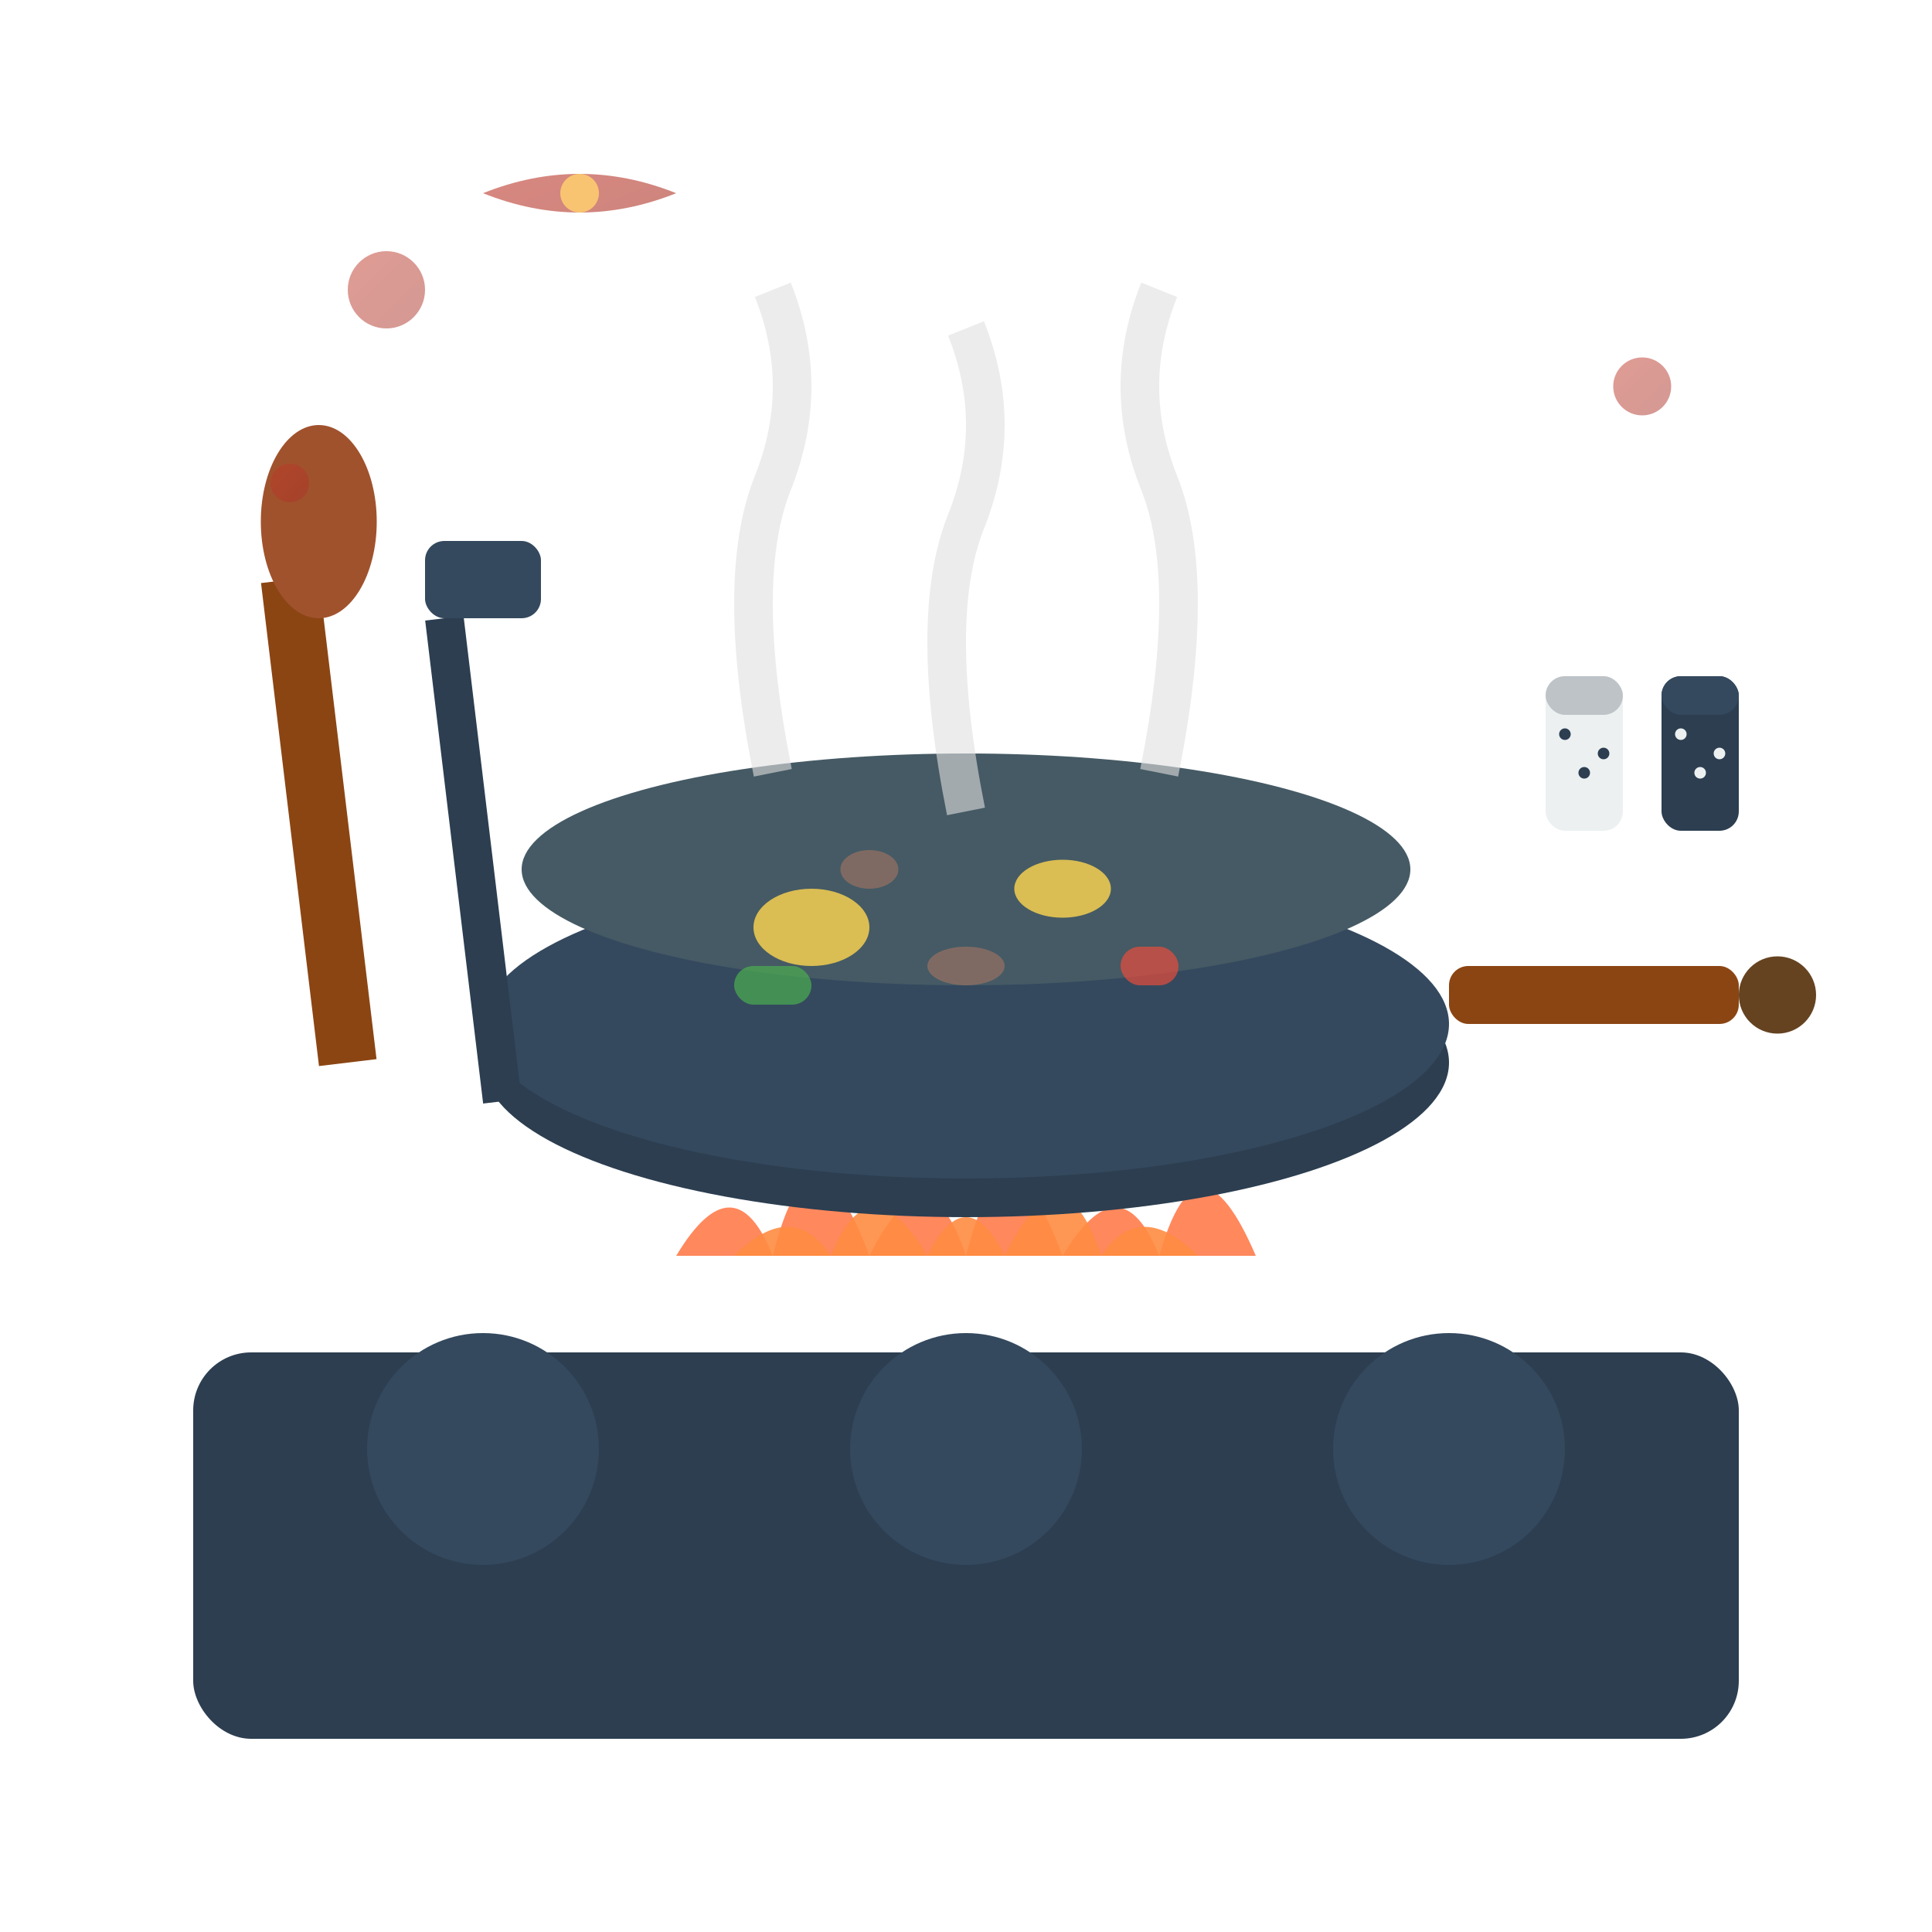 <svg xmlns="http://www.w3.org/2000/svg" viewBox="0 0 100 100" width="100" height="100">
  <defs>
    <linearGradient id="cookingGradient" x1="0%" y1="0%" x2="100%" y2="100%">
      <stop offset="0%" style="stop-color:#c0392b;stop-opacity:1" />
      <stop offset="100%" style="stop-color:#a93226;stop-opacity:1" />
    </linearGradient>
    <filter id="steam" x="-50%" y="-50%" width="200%" height="200%">
      <feGaussianBlur stdDeviation="1"/>
    </filter>
  </defs>
  
  <!-- Stove/burner -->
  <rect x="10" y="70" width="80" height="20" fill="#2c3e50" rx="3"/>
  <circle cx="25" cy="75" r="6" fill="#34495e"/>
  <circle cx="50" cy="75" r="6" fill="#34495e"/>
  <circle cx="75" cy="75" r="6" fill="#34495e"/>
  
  <!-- Flames under pan -->
  <g transform="translate(50, 65)">
    <path d="M-15 0 Q-12 -5 -10 0 Q-8 -8 -5 0 Q-2 -6 0 0 Q2 -8 5 0 Q8 -5 10 0 Q12 -7 15 0" 
          fill="#ff6b35" opacity="0.8"/>
    <path d="M-12 0 Q-9 -3 -7 0 Q-5 -5 -2 0 Q0 -4 2 0 Q5 -6 7 0 Q9 -3 12 0" 
          fill="#ff8c42" opacity="0.9"/>
  </g>
  
  <!-- Large cooking pan -->
  <ellipse cx="50" cy="55" rx="25" ry="8" fill="#2c3e50"/>
  <ellipse cx="50" cy="53" rx="25" ry="8" fill="#34495e"/>
  <ellipse cx="50" cy="45" rx="23" ry="6" fill="#455a64"/>
  
  <!-- Pan handle -->
  <rect x="75" y="50" width="15" height="3" fill="#8b4513" rx="1"/>
  <circle cx="92" cy="51.5" r="2" fill="#654321"/>
  
  <!-- Food in pan -->
  <!-- Vegetables being cooked -->
  <g transform="translate(50, 48)">
    <!-- Onion pieces -->
    <ellipse cx="-8" cy="0" rx="3" ry="2" fill="#ffd54f" opacity="0.8"/>
    <ellipse cx="5" cy="-2" rx="2.5" ry="1.5" fill="#ffd54f" opacity="0.8"/>
    
    <!-- Pepper pieces -->
    <rect x="-12" y="2" width="4" height="2" fill="#4caf50" opacity="0.7" rx="1"/>
    <rect x="8" y="1" width="3" height="2" fill="#e74c3c" opacity="0.7" rx="1"/>
    
    <!-- Mushroom slices -->
    <ellipse cx="0" cy="2" rx="2" ry="1" fill="#8d6e63" opacity="0.8"/>
    <ellipse cx="-5" cy="-3" rx="1.5" ry="1" fill="#8d6e63" opacity="0.8"/>
  </g>
  
  <!-- Steam rising -->
  <g filter="url(#steam)" opacity="0.6">
    <path d="M40 40 Q38 30 40 25 Q42 20 40 15" stroke="#e0e0e0" stroke-width="2" fill="none"/>
    <path d="M50 42 Q48 32 50 27 Q52 22 50 17" stroke="#e0e0e0" stroke-width="2" fill="none"/>
    <path d="M60 40 Q62 30 60 25 Q58 20 60 15" stroke="#e0e0e0" stroke-width="2" fill="none"/>
  </g>
  
  <!-- Cooking utensils on the side -->
  <g transform="translate(15, 30)">
    <!-- Wooden spoon -->
    <line x1="0" y1="0" x2="3" y2="25" stroke="#8b4513" stroke-width="3"/>
    <ellipse cx="1.5" cy="-3" rx="3" ry="5" fill="#a0522d"/>
    
    <!-- Spatula -->
    <line x1="8" y1="2" x2="11" y2="27" stroke="#2c3e50" stroke-width="2"/>
    <rect x="7" y="-2" width="6" height="4" fill="#34495e" rx="1"/>
  </g>
  
  <!-- Salt and pepper shakers -->
  <g transform="translate(80, 35)">
    <!-- Salt shaker -->
    <rect x="0" y="0" width="4" height="8" fill="#ecf0f1" rx="1"/>
    <rect x="0" y="0" width="4" height="2" fill="#bdc3c7" rx="1"/>
    <circle cx="1" cy="3" r="0.3" fill="#2c3e50"/>
    <circle cx="3" cy="4" r="0.3" fill="#2c3e50"/>
    <circle cx="2" cy="5" r="0.3" fill="#2c3e50"/>
    
    <!-- Pepper shaker -->
    <rect x="6" y="0" width="4" height="8" fill="#2c3e50" rx="1"/>
    <rect x="6" y="0" width="4" height="2" fill="#34495e" rx="1"/>
    <circle cx="7" cy="3" r="0.3" fill="#ecf0f1"/>
    <circle cx="9" cy="4" r="0.3" fill="#ecf0f1"/>
    <circle cx="8" cy="5" r="0.3" fill="#ecf0f1"/>
  </g>
  
  <!-- Decorative elements -->
  <g fill="url(#cookingGradient)" opacity="0.5">
    <circle cx="20" cy="15" r="2"/>
    <circle cx="85" cy="20" r="1.5"/>
    <circle cx="15" cy="25" r="1"/>
  </g>
  
  <!-- Polish traditional cooking symbol -->
  <g transform="translate(25, 10)" opacity="0.6">
    <path d="M0 0 Q5 -2 10 0 Q5 2 0 0" fill="url(#cookingGradient)"/>
    <circle cx="5" cy="0" r="1" fill="#f39c12"/>
  </g>
</svg>
